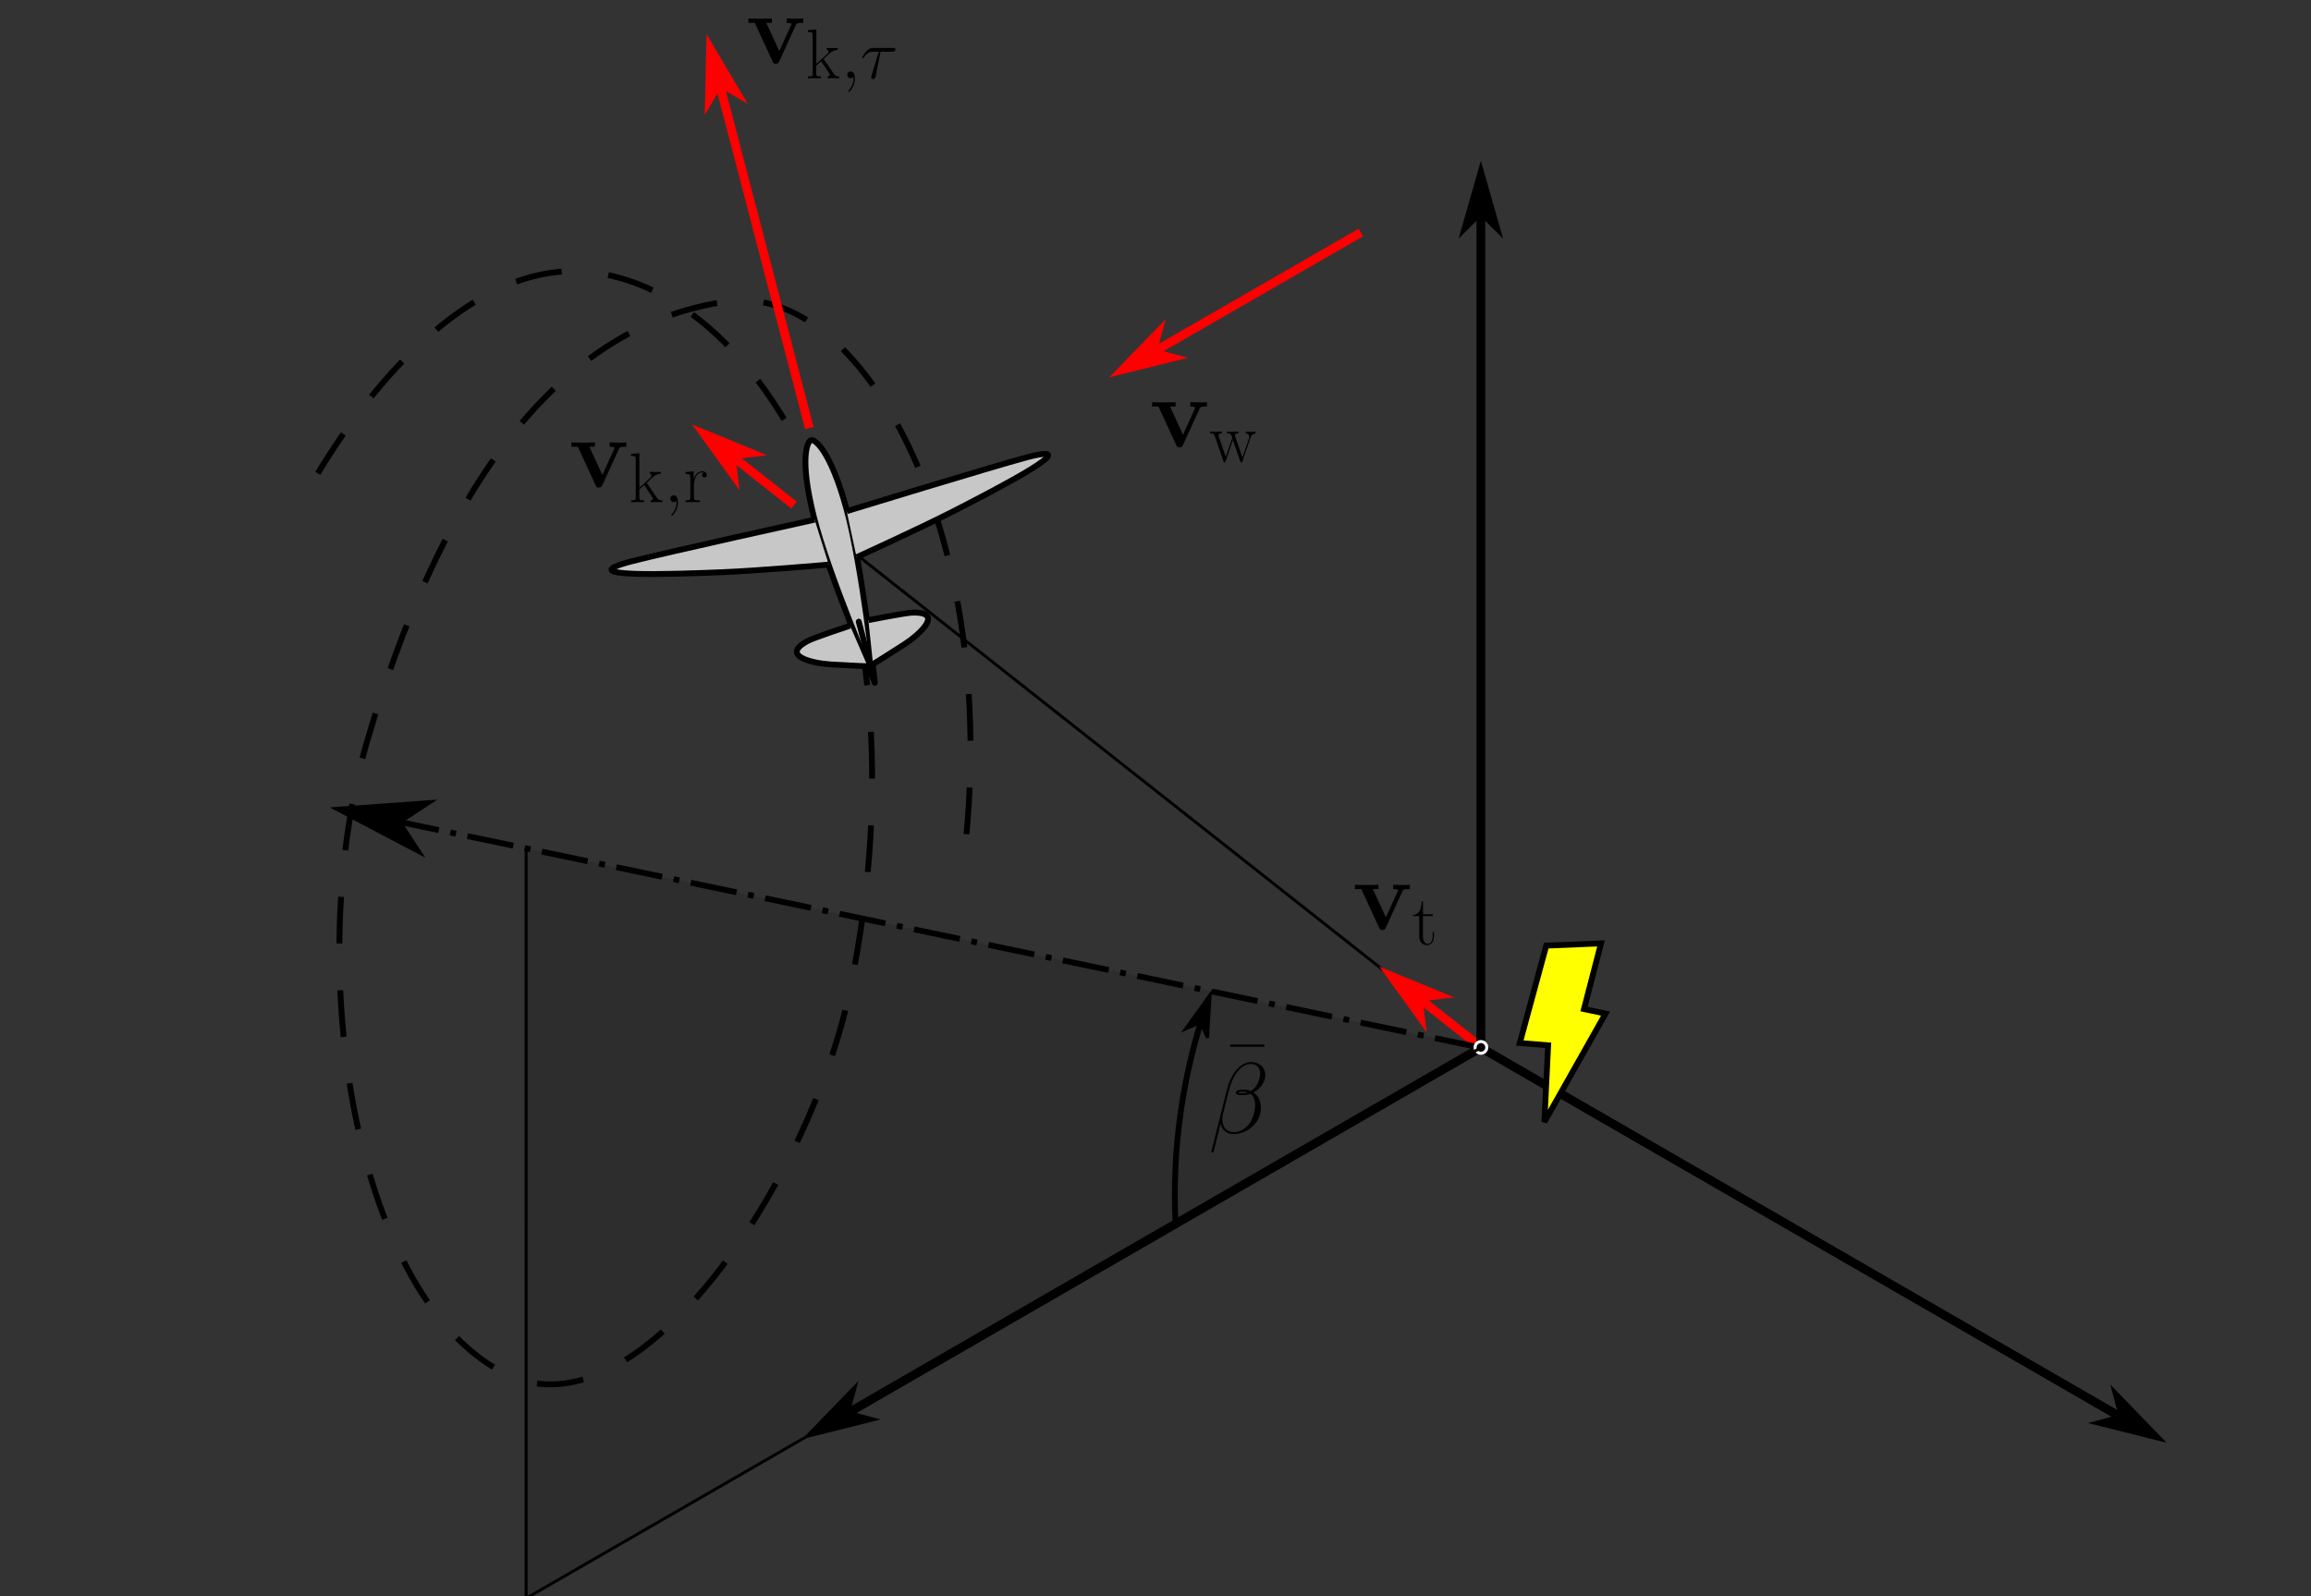 <?xml version="1.0" encoding="UTF-8"?>
<svg width="597pt" height="412.5pt" version="1.1" viewBox="0 0 597 412.5" xmlns="http://www.w3.org/2000/svg" xmlns:xlink="http://www.w3.org/1999/xlink">
<rect x="0" y="0" width="597" height="412.5" fill="#333333" stroke="none"/>
<defs>
<g id="a">
<path d="m14.797-10.422v-1.125c-0.938 0.062-0.984 0.062-2.062 0.062l-2.234-0.062v1.125c0.703 0 1.281 0.125 1.281 0.312 0 0 0 0.047-0.141 0.312l-3.031 6.672-3.359-7.297h1.438v-1.125c-0.609 0.062-2.422 0.062-3.125 0.062-0.75 0-2.266 0-2.938-0.062v1.125h1.641l4.578 9.922c0.234 0.5 0.281 0.625 0.875 0.625 0.422 0 0.625-0.047 0.859-0.562l4.297-9.391c0.172-0.391 0.281-0.594 1.922-0.594z"/>
</g>
<g id="c">
<path d="m8.641 0v-0.469c-0.844 0-1.047-0.172-1.594-0.969l-2.297-3.375c-0.016-0.031-0.109-0.141-0.109-0.188l1.453-1.375c1.047-0.875 1.703-0.953 2.172-0.984v-0.469c-0.109 0-0.172 0.016-0.172 0.016l-0.891 0.016c-0.5 0-1.281 0-1.781-0.031v0.469c0.25 0.031 0.438 0.172 0.438 0.422 0 0.359-0.375 0.719-0.375 0.719l-2.75 2.5v-8.922l-2.172 0.203v0.484c1.078 0 1.234 0.109 1.234 0.984v9.719c0 0.688-0.062 0.781-1.234 0.781v0.469c0.438-0.031 1.234-0.031 1.688-0.031 0.469 0 1.266 0 1.703 0.031v-0.469c-1.172 0-1.234-0.078-1.234-0.781v-2.016l1.25-1.141 1.844 2.734c0.219 0.328 0.391 0.578 0.391 0.812 0 0.328-0.328 0.391-0.547 0.391v0.469c0.438-0.031 1.219-0.031 1.672-0.031z"/>
</g>
<g id="l">
<path d="m6.062-7.031c0-0.578-0.578-0.938-1.203-0.938-1.375 0-1.984 1.344-2.172 1.984h-0.016v-1.984l-2.109 0.203v0.469c1.078 0 1.234 0.109 1.234 0.984v5.062c0 0.688-0.062 0.781-1.234 0.781v0.469c0.438-0.031 1.281-0.031 1.75-0.031 0.531 0 1.453 0 1.953 0.031v-0.469c-1.312 0-1.531 0-1.531-0.828v-3c0-1.75 0.75-3.391 2.109-3.391 0.125 0 0.25 0.031 0.375 0.078 0 0-0.391 0.125-0.391 0.594 0 0.438 0.344 0.625 0.609 0.625 0.219 0 0.625-0.125 0.625-0.641z"/>
</g>
<g id="k">
<path d="m5.594-2.25v-1.047h-0.328v1.016c0 1.266-0.5 2.094-1.266 2.094-0.516 0-1.25-0.359-1.25-2.016v-5.156h2.547v-0.469h-2.547v-3.359h-0.328c-0.031 1.875-0.672 3.5-2.219 3.547v0.281h1.578v5.125c0 0.344 0 2.375 2.109 2.375 1.078 0 1.703-1.047 1.703-2.391z"/>
</g>
<g id="j">
<path d="m11.953-7.359v-0.469c-0.359 0.016-0.719 0.031-1.078 0.031s-1.141 0-1.453-0.031v0.469c0.578 0.047 0.875 0.375 0.875 0.828 0 0.125-0.031 0.281-0.062 0.422l-1.719 4.938-1.859-5.359c-0.031-0.125-0.078-0.281-0.078-0.344 0-0.484 0.609-0.484 0.906-0.484v-0.469c-0.422 0.031-1.188 0.031-1.625 0.031-0.453 0-0.922 0-1.344-0.031v0.469c1 0 1 0.047 1.375 1.188l-1.672 4.875-1.797-5.25c-0.094-0.25-0.094-0.281-0.094-0.328 0-0.484 0.625-0.484 0.906-0.484v-0.469c-0.438 0.031-1.203 0.031-1.656 0.031-0.391 0-1.016 0-1.391-0.031v0.469c0.797 0 1 0.062 1.203 0.656l2.234 6.562c0.062 0.234 0.125 0.281 0.266 0.281 0.125 0 0.203-0.031 0.297-0.297l1.875-5.5 1.891 5.5c0.094 0.266 0.172 0.297 0.297 0.297 0.141 0 0.203-0.047 0.266-0.281l2.078-6.078c0.359-1.078 1.094-1.109 1.359-1.141z"/>
</g>
<g id="b">
<path d="m3.547 0.078c0-1.062-0.344-1.844-1.094-1.844-0.578 0-0.875 0.469-0.875 0.875s0.281 0.891 0.891 0.891c0.25 0 0.438-0.078 0.609-0.234 0.031-0.031 0.078-0.031 0.078-0.031s0.031 0.25 0.031 0.344c0 0.594-0.109 1.781-1.172 2.969-0.203 0.219-0.203 0.281-0.203 0.281 0 0.094 0.094 0.188 0.188 0.188 0.141 0 1.547-1.344 1.547-3.438z"/>
</g>
<g id="i">
<path d="m9.078-7.438c0-0.406-0.344-0.406-0.672-0.406h-5c-0.422 0-1.047 0-1.875 0.891-0.469 0.531-1.062 1.5-1.062 1.594 0 0.109 0.094 0.156 0.203 0.156 0.125 0 0.141-0.062 0.234-0.172 0.953-1.484 1.891-1.484 2.359-1.484h1.5l-1.891 6.234c-0.094 0.281-0.094 0.312-0.094 0.375 0 0.203 0.125 0.453 0.5 0.453 0.562 0 0.656-0.5 0.703-0.766l1.234-6.297h3.031c0.234 0 0.828 0 0.828-0.578z"/>
</g>
<g id="h">
<path d="m10.375-15.422v-0.594h-8.844v0.594z"/>
</g>
<g id="g">
<path d="m13.344-4.859c0.156-0.578 0.203-1.141 0.203-1.688 0-1.016-0.234-1.984-0.75-2.766-0.312-0.469-0.688-0.875-1.156-1.172 0.297-0.156 0.578-0.328 0.844-0.547 1.031-0.766 1.797-1.844 2.078-2.984 0.078-0.312 0.125-0.641 0.125-0.953 0-0.781-0.25-1.516-0.719-2.094-0.688-0.828-1.75-1.266-2.969-1.266-3.062 0-5.359 3.562-6.219 7.094l-4.031 16.016c0 0.188 0.109 0.266 0.219 0.266h0.156c0.094 0 0.172-0.062 0.203-0.156l1.812-7.312c0.375 1.594 1.547 2.688 3.328 2.688 1.469 0 3-0.5 4.328-1.484 1.234-0.938 2.203-2.266 2.547-3.641zm-1.625-0.109c-0.281 1.219-0.875 2.453-1.891 3.359-0.969 0.875-2.188 1.375-3.359 1.375-1.844 0-2.875-1.453-2.875-3.297 0-0.422 0.047-0.859 0.156-1.328l1.578-6.297c0.812-3.281 2.812-6.688 5.672-6.688 0.875 0 1.609 0.391 2.031 1.078 0.234 0.391 0.328 0.859 0.328 1.344 0 0.422-0.078 0.859-0.172 1.297-0.266 1-0.703 1.984-1.547 2.734-0.203 0.188-0.453 0.359-0.688 0.516-0.531-0.203-1.094-0.312-1.719-0.312-0.891 0-1.953 0-2.109 0.625 0 0.078-0.031 0.188-0.031 0.188 0 0.578 1.016 0.578 1.875 0.578 0.625 0 1.281-0.109 1.906-0.344 0.359 0.281 0.641 0.656 0.828 1.062 0.25 0.547 0.359 1.172 0.359 1.828 0 0.719-0.125 1.5-0.344 2.281zm-1.531-5.531c-0.391 0.125-0.797 0.203-1.188 0.203-0.547 0-1.359 0-1.297-0.156 0.047-0.234 0.875-0.234 1.5-0.234 0.359 0 0.672 0.047 0.984 0.188z"/>
</g>
<clipPath id="t">
<path d="m69 61h191v306h-191z"/>
</clipPath>
<clipPath id="s">
<path d="m801.8-158.49-1153.9 397.32 165.61 480.98 1153.9-397.32z"/>
</clipPath>
<clipPath id="r">
<rect width="597" height="413"/>
</clipPath>
<g id="e" clip-path="url(#r)">
<g clip-path="url(#t)">
<g clip-path="url(#s)">
<path transform="matrix(-1 .344 .344 1 0 -.037)" d="m-156.93 269.57c-31.456-69.326-19.157-135.61 12.416-142 43.948-8.899 84.398 24.783 118.27 72.387 33.876 47.608 47.674 129.49 18.195 158.14-25.599 24.879-85.631-20.956-110.11-62.647-51.77-88.166-35.466-171.02 6.478-186.9 21.875-8.286 52.983 5.364 81.292 30.77" fill="none" stroke="#000" stroke-dasharray="11.428 11.428" stroke-width="1.429"/>
</g>
</g>
<path transform="matrix(1 0 0 1 0 -.037)" d="m382.65 270.7-163.87-129.31" fill="none" stroke="#000" stroke-width=".755"/>
<path transform="matrix(1 0 0 1 0 -.037)" d="m209.07 110.64-25.416-97.438" fill="none" stroke="#f00" stroke-width="2.266"/>
<path transform="matrix(.261 1 -1 .261 0 -.037)" d="m65.987-168.72 4.386-4.387-15.35 4.386 15.35 4.387z" fill="#f00" fill-rule="evenodd" stroke="#f00" stroke-width="1.17"/>
<path transform="matrix(.227 -1 .986 .282 0 -.037)" d="m-215.78 357.69c18.06-5.218 37.631-6.805 56.764-4.607" fill="none" stroke="#000" stroke-linecap="round" stroke-width="1.475"/>
<path transform="matrix(-.351 1 -.992 -.41 0 -.037)" d="m118.79-354.65 2.837-2.836-9.922 2.837 9.922 2.833z" fill-rule="evenodd" stroke="#000" stroke-width=".756"/>
<path transform="matrix(1 0 0 1 0 -.037)" d="m205.13 130.56-22.83-18.042" fill="none" stroke="#f00" stroke-width="2.266"/>
<path transform="matrix(1 .79 -.79 1 0 -.037)" d="m174.07-19.419 3.554-3.554-12.442 3.556 12.445 3.555z" fill="#f00" fill-rule="evenodd" stroke="#f00" stroke-width=".948"/>
</g>
<clipPath id="q">
<path d="m135 219h248v193.5h-248z"/>
</clipPath>
<clipPath id="p">
<rect width="597" height="413"/>
</clipPath>
<g id="d" clip-path="url(#p)">
<path transform="matrix(1 0 0 1 0 -.037)" d="m382.65 270.7-22.834-18.042" fill="none" stroke="#f00" stroke-width="2.266"/>
<path transform="matrix(1 .79 -.79 1 0 -.037)" d="m351.51-19.506 3.556-3.556-12.449 3.557 12.449 3.555z" fill="#f00" fill-rule="evenodd" stroke="#f00" stroke-width=".948"/>
<g clip-path="url(#q)">
<path d="m135.92 413.04 0.004-193.82 246.75 51.465z" fill-opacity=".059"/>
</g>
<path transform="matrix(1 0 0 1 0 -.037)" d="m382.54 270.76-294.48-61.503" fill="none" stroke="#000" stroke-dasharray="12.087 3.022 1.511 3.022" stroke-width="1.511"/>
<path transform="matrix(1 .209 -.209 1 0 -.037)" d="m141.05 182.88 5.916-5.915-20.704 5.918 20.702 5.913z" fill-rule="evenodd" stroke="#000" stroke-width="1.578"/>
<path transform="matrix(1 0 0 1 0 -.037)" d="m382.54 270.75-171.34 98.93" fill="none" stroke="#000" stroke-width="2.266"/>
<path transform="matrix(1 -.577 .577 1 0 -.037)" d="m6.16 368.71 3.926-3.924-13.74 3.921 13.743 3.928z" fill-rule="evenodd" stroke="#000" stroke-width="1.047"/>
<path transform="matrix(1 0 0 1 0 -.037)" d="m383.55 271.34 172.28 99.465" fill="none" stroke="#000" stroke-width="2.266"/>
<path transform="matrix(-1 -.577 .577 -1 0 -.037)" d="m-569.58-37.421 3.924-3.926-13.737 3.924 13.739 3.926z" fill-rule="evenodd" stroke="#000" stroke-width="1.047"/>
<path transform="matrix(1 0 0 1 0 -.037)" d="m382.55 270.76v-224.73" fill="none" stroke="#000" stroke-width="2.266"/>
<path transform="matrix(0 1 -1 0 0 -.037)" d="m55.099-382.55 4.531-4.531-15.862 4.531 15.862 4.531z" fill-rule="evenodd" stroke="#000" stroke-width="1.209"/>
<path transform="matrix(1 0 0 1 0 -.037)" d="m381.06 270.7c-0.008-0.836 0.66-1.516 1.496-1.523s1.516 0.66 1.523 1.496c0.008 0.832-0.66 1.516-1.496 1.523-0.832 0.008-1.516-0.66-1.523-1.496" fill="#000002" stroke="#fff" stroke-miterlimit="10" stroke-width=".781"/>
<path transform="matrix(1 0 0 -1 0 -.037)" d="m399.44-244.39-6.832-25.17 7.32-0.586-0.976-19.803 15.807 27.998-5.566 1.172 4.394 16.971z" fill="#ff0" stroke="#000" stroke-width="1.511"/>
<path transform="matrix(1 -.263 .263 1 0 -.037)" d="m163.78 176.68c0.18-15.127 3.23-18.677 4.194-18.736 0.961-0.06 4.017 3.606 4.191 18.737 0.18 14.98-4.195 43.972-4.195 43.972s-4.367-28.993-4.191-43.973z" fill="#c7c7c7" stroke="#000" stroke-linejoin="round" stroke-width="1.461"/>
<path transform="matrix(1 -.263 .263 1 0 -.037)" d="m172.08 177.38s38.448-1.538 46.832-1.56c16.57-0.047-8.928 5.688-21.224 8.393-8.913 1.962-26.155 4.921-26.155 4.921" fill="#c7c7c7" stroke="#000" stroke-width="1.461"/>
<path transform="matrix(1 -.263 .263 1 0 -.037)" d="m163.79 177.4s-38.448-1.54-46.831-1.564c-16.565-0.046 8.932 5.695 21.228 8.4 8.914 1.96 26.15 4.92 26.15 4.92" fill="#c7c7c7" stroke="#000" stroke-width="1.461"/>
<path transform="matrix(1 -.263 .263 1 0 -.037)" d="m170.38 205.09s9.319 0.582 11.052 0.972c7.951 1.805 0.463 5.715-3.846 7.145-3.846 1.274-8.867 2.81-8.867 2.81" fill="#c7c7c7" stroke="#000" stroke-width="1.461"/>
<path transform="matrix(1 -.263 .263 1 0 -.037)" d="m165.61 205.27s-9.319 0.578-11.056 0.973c-7.949 1.801-0.462 5.71 3.849 7.14 3.844 1.276 8.869 2.815 8.869 2.815" fill="#c7c7c7" stroke="#000" stroke-width="1.461"/>
<path transform="matrix(1 -.263 .263 1 0 -.037)" d="m167.97 204.85-0.003 14.396" fill="none" stroke="#000" stroke-linecap="round" stroke-width="1.461"/>
<path transform="matrix(1 0 0 1 0 -.037)" d="m351.55 60.122c-23.311 13.456-61.136 35.204-61.136 35.204" fill="none" stroke="#f00" stroke-width="2.266"/>
<path transform="matrix(1 -.575 .575 1 0 -.037)" d="m184.92 197.13 3.93-3.927-13.752 3.932 13.752 3.927z" fill="#f00" fill-rule="evenodd" stroke="#f00" stroke-width="1.048"/>
</g>
<clipPath id="o">
<path d="m135 219h248v193.5h-248z"/>
</clipPath>
<clipPath id="n">
<path d="m131 214h256v198.5h-256z"/>
</clipPath>
<clipPath id="m">
<rect width="597" height="413"/>
</clipPath>
<g id="f" clip-path="url(#m)">
<g clip-path="url(#o)">
<path d="m382.68 270.69-246.76 142.35 0.004-193.82" fill-opacity=".059"/>
</g>
<g clip-path="url(#n)">
<path transform="matrix(1 0 0 1 0 -.037)" d="m382.65 270.7-246.74 142.34 0.004-193.8" fill="none" stroke="#000" stroke-width=".755"/>
</g>
</g>
</defs>
<use xlink:href="#e"/>
<g>
<use x="192.711" y="16.324" xlink:href="#a"/>
<use x="208.149" y="20.224" xlink:href="#c"/>
<use x="217.299" y="20.224" xlink:href="#b"/>
<use x="222.249" y="20.224" xlink:href="#i"/>
<use x="316.24" y="285.916" xlink:href="#h"/>
<use x="312.173" y="292.779" xlink:href="#g"/>
<use x="147" y="125.857" xlink:href="#a"/>
<use x="162.437" y="129.757" xlink:href="#c"/>
<use x="171.588" y="129.757" xlink:href="#b"/>
<use x="176.538" y="129.757" xlink:href="#l"/>
<use x="349.404" y="240.172" xlink:href="#a"/>
<use x="364.841" y="244.072" xlink:href="#k"/>
</g>
<use xlink:href="#d"/>
<g>
<use x="296.997" y="115.463" xlink:href="#a"/>
<use x="312.434" y="119.363" xlink:href="#j"/>
</g>
<use xlink:href="#f"/>
</svg>
